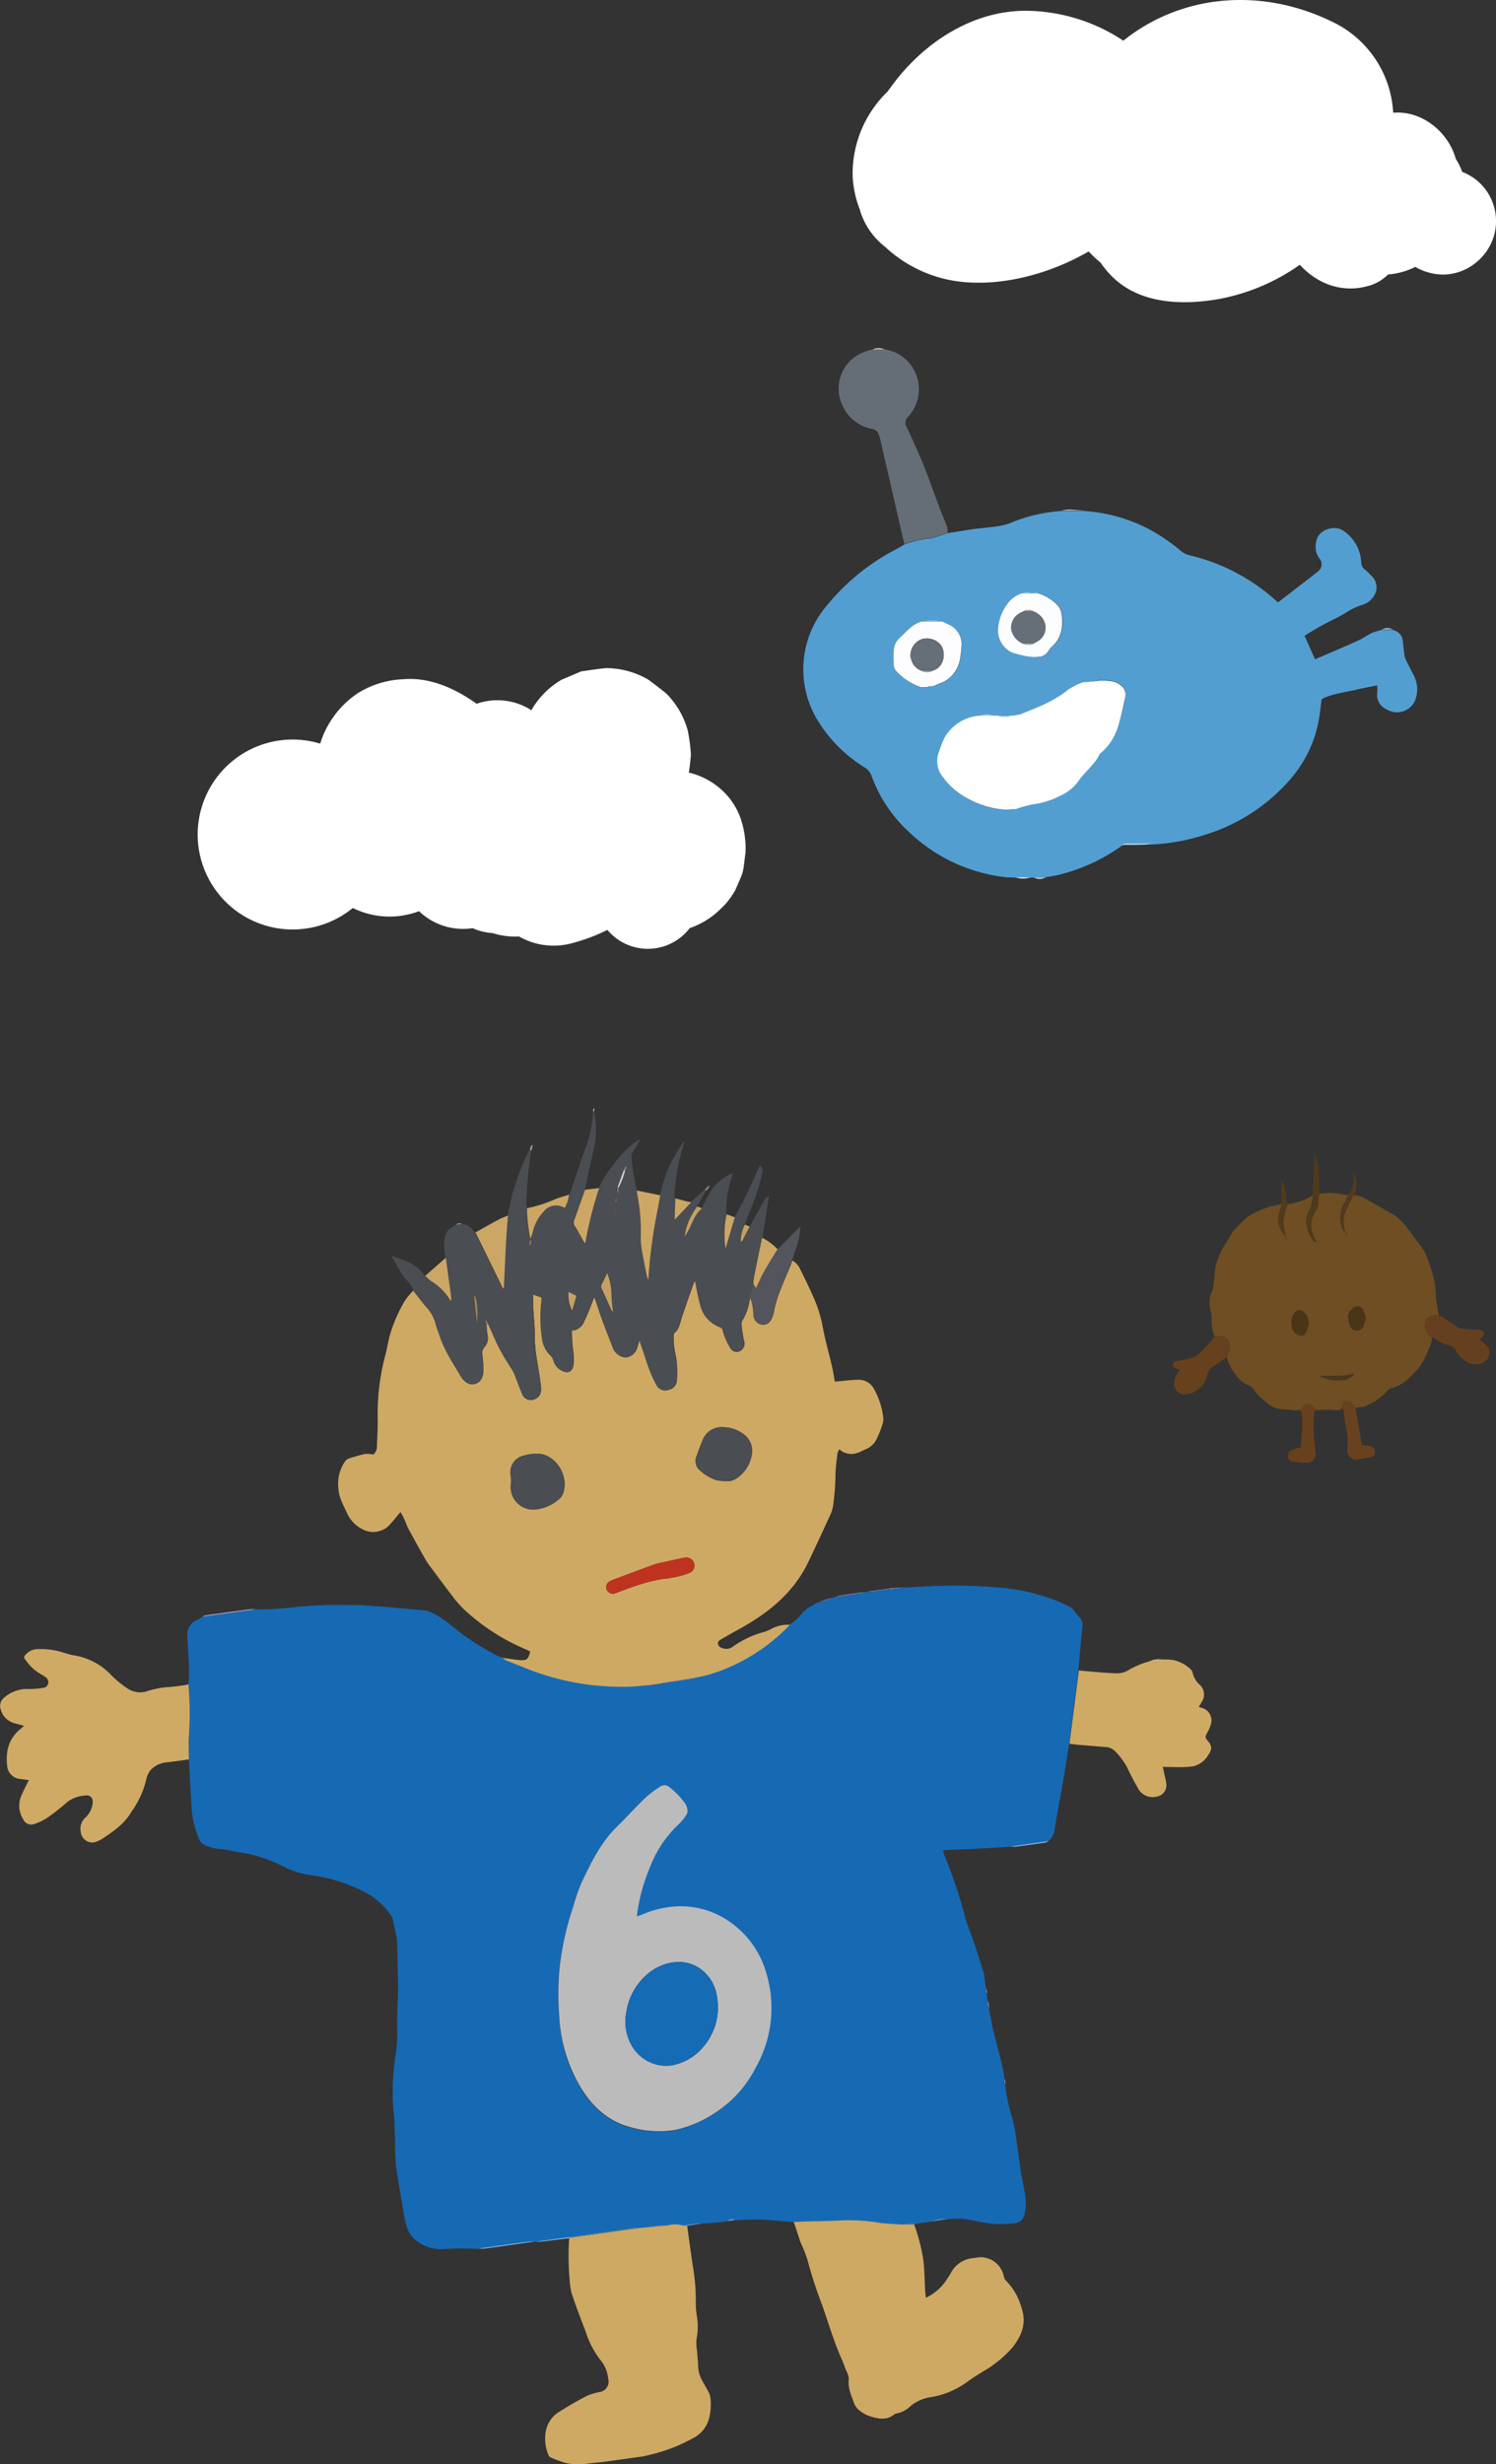 <svg xmlns="http://www.w3.org/2000/svg" viewBox="0 0 305.17 502.6"><rect x="0" y="0" width="305.17" height="502.6" fill="#333333" stroke="none"/><defs><style>.cls-3{fill:#67411e}.cls-4{fill:#68421f}.cls-5{fill:#503a1b}.cls-6{fill:#513b1b}.cls-7{fill:#513b1c}.cls-9{fill:#4c3718}.cls-13{fill:#c0cce5}.cls-14{fill:#d1e9f8}.cls-18{fill:#fff}.cls-22{fill:#acd5ef}.cls-25{fill:#88c0e5}.cls-26{fill:#d2d9ea}.cls-27{fill:#d6ddec}.cls-29{fill:#666e77}.cls-35{fill:#cea964}.cls-36{fill:#4a4d51}.cls-39{fill:#cba665}.cls-40{fill:#c4a163}.cls-41{fill:#80b1df}.cls-43{fill:#6d7ab9}.cls-44{fill:#5192ce}.cls-45{fill:#e1cba1}.cls-46{fill:#bcb1d6}.cls-47{fill:#8ba1d2}.cls-48{fill:#5182a5}.cls-49{fill:#918d8d}.cls-50{fill:#aba5a5}.cls-51{fill:#f2debf}.cls-52{fill:#d0cece}.cls-55{fill:#9291af}.cls-57{fill:#9a825d}.cls-58{fill:#7d7161}</style></defs><g id="レイヤー_2" data-name="レイヤー 2"><g id="文字"><path d="M292.13 272.84c-.11 1.55-1 2.83-1.51 4.24a10.63 10.63 0 01-2.46 3.24 9.07 9.07 0 01-4.46 2.88 1.44 1.44 0 00-.74.52 10.56 10.56 0 01-4 2.83 2.59 2.59 0 01-1.58.43l-.32.1-.59.07c-.13-.24-.23-.5-.38-.73a1.65 1.65 0 00-1.73-.55c-.57.11-.45.56-.52.93a3.12 3.12 0 01-.15.43c-.29.45-.75.36-1.17.38a7 7 0 01-.91-.08h-3.31c-.08-.13-.12-.18-.15-.24a1.26 1.26 0 00-1.25-.88 1.08 1.08 0 00-1.2.75c-.08.2-.34.32-.52.48h-1.35l-1.06-.12c-.68-.06-1.36-.08-2-.18a5.4 5.4 0 01-2.56-1.41c-.47-.4-.95-.8-1.39-1.23a6.36 6.36 0 01-1-1.18 2.15 2.15 0 00-1.08-.94 6.42 6.42 0 01-2.69-2.2 9.77 9.77 0 01-1.76-3.42c0-.25 0-.62.11-.74a1.69 1.69 0 00.46-1.61 2 2 0 00-2.1-2h-1a9.1 9.1 0 01-.6-3.9 5 5 0 00-.2-1.44 5.66 5.66 0 01.26-3.89 5.49 5.49 0 00.32-1.33c.16-1.23.22-2.47.43-3.68a14.48 14.48 0 012-4.65c.39-.66.8-1.32 1.2-2a3.5 3.5 0 01.51-.78c1.2-1.14 2.23-2.54 3.73-3.29a17 17 0 015.79-2c.28.07.2.23.15.42a13.82 13.82 0 00-.61 2.31c-.15 1.58.72 2.8 1.65 4v.41h.13l-.16-.37c-.13-.63-.29-1.25-.39-1.88a6.06 6.06 0 01-.18-1.78c.14-.93.47-1.83.7-2.75.1-.42.31-.57.72-.47.8-.21 1.61-.35 2.38-.63a20.67 20.67 0 002.05-1s.09.11.09.16a7.14 7.14 0 01-.68 2.93 3.94 3.94 0 00-.58 2.66 8.1 8.1 0 001.19 3.1.91.91 0 00.88.54c-.2-.42-.39-.74-.52-1.08a5.4 5.4 0 01-.42-3.58 7.3 7.3 0 01.72-1.49 3.72 3.72 0 00.57-1.83c0-.58.12-1.15.19-1.7l.68-.22a12.31 12.31 0 014.36.27 4.49 4.49 0 00.9 0 15.12 15.12 0 01-.65 1.42 5.86 5.86 0 00-.81 4.69c.17.56.21 1.24.89 1.51.05.17.1.33.14.5l.2-.11-.33-.39a6.06 6.06 0 01.19-4.67c.34-.65.67-1.32 1-2s.29-.93 1.32-.79a7 7 0 011.11.4c1.4.78 2.78 1.59 4.18 2.38.64.37 1.29.71 1.92 1.08 2.34 1.4 3.53 3.83 5.2 5.84.25.31.48.64.7 1a7.19 7.19 0 01.82 1.34c1 2.78 2.07 5.56 2 8.61a9.44 9.44 0 00.25 1.64c.12.7.23 1.4.34 2.1h-.65a2.09 2.09 0 00-2 1.29 2.53 2.53 0 00.49 2.57c.2.24.51.49.8.76zm-23.07-19h.08-.08l-.08-.05zm7.26 26.42a2.46 2.46 0 00-.55 0 11.82 11.82 0 01-3.19.34h-3.34a7.62 7.62 0 004.3.86 3.89 3.89 0 002.78-1.27v-.08zm-12.84-10.56c0 1.14.19 2.09 1.41 2.54.81.3 1.18.23 1.54-.58a8.94 8.94 0 00.49-1.46 3 3 0 00-1.14-2.74 1.17 1.17 0 00-1.67.31 2.56 2.56 0 00-.63 1.95zm15.18-.87c-.2-.57-.34-1.07-.56-1.54a1.19 1.19 0 00-1.66-.74c-.64.19-1.51 1.27-1.39 1.91a5.8 5.8 0 00.51 2.22 1.5 1.5 0 002.39.12 13.6 13.6 0 00.71-1.95z" fill="#6e4e22"/><path d="M292.13 272.84c-.29-.27-.6-.52-.88-.79a2.53 2.53 0 01-.49-2.57 2.09 2.09 0 012-1.29h.65c.4.22.82.42 1.2.67.93.61 1.84 1.25 2.76 1.87a1.26 1.26 0 00.59.24c1.17.1 2.34.2 3.51.24.62 0 1 .13 1.17.54s0 .72-.5 1.16l-.3.26c.41.38.79.78 1.21 1.1a2.08 2.08 0 01-.08 3.35 3.3 3.3 0 01-3.89.05 5.14 5.14 0 01-1.94-2 2.29 2.29 0 00-1.65-1.31 7.35 7.35 0 01-3-1.51c-.09-.02-.24 0-.36-.01z" fill="#66401e"/><path class="cls-3" d="M247.71 272.66h1a2 2 0 012.1 2 1.69 1.69 0 01-.46 1.61c-.14.12-.08.49-.11.74-.11 0-.26-.08-.33 0l-2.57 1.81a2.42 2.42 0 00-1.06 1.63 4.94 4.94 0 01-4.93 3.94 2.23 2.23 0 01-1.86-2.11 4.06 4.06 0 01.86-2.4c.1-.15.23-.28.38-.46-.37-.14-.71-.24-1-.39a.66.66 0 01-.44-.73.69.69 0 01.6-.62c1.19-.27 2.41-.47 3.57-.85a4.87 4.87 0 001.54-1.13c.68-.62 1.31-1.31 1.93-2a9.56 9.56 0 00.78-1.04zm17.47 14.98c.18-.16.44-.28.52-.48a1.08 1.08 0 011.2-.75 1.26 1.26 0 011.25.88c0 .06.07.11.15.24h3.34l-3.54.18c0 .42-.1.87-.1 1.32 0 1.14-.05 2.28 0 3.42s.17 2 .26 2.95c0 .34.08.68.1 1a1.65 1.65 0 01-1.49 1.89 4.82 4.82 0 01-1.2 0c-.58 0-1.16-.1-1.75-.16a1.19 1.19 0 01-1.18-1 1.21 1.21 0 01.81-1.4c.6-.22 1.22-.38 1.76-.54.13-1.59.29-3.06.34-4.54a21.47 21.47 0 00-.18-2.77c-.01-.06-.19-.14-.29-.24z"/><path class="cls-4" d="M273.72 287.23a3.12 3.12 0 00.15-.43c.07-.37-.05-.82.52-.93a1.65 1.65 0 011.73.55c.15.23.25.49.38.73.21 1.22.43 2.44.64 3.65s.44 2.61.65 3.9c.6.09 1.21.14 1.8.28a1.08 1.08 0 01.89 1.14 1.12 1.12 0 01-1 1.14c-.85.15-1.71.3-2.56.4a1.81 1.81 0 01-2.07-2c0-1 .05-1.92 0-2.87a16.4 16.4 0 00-.33-1.81c-.09-.54-.17-1.09-.24-1.64s-.09-1.11-.18-1.65c-.04-.17-.25-.3-.38-.46z"/><path class="cls-5" d="M269.76 243.33l-.68.22c-.07.55-.17 1.12-.19 1.7a3.72 3.72 0 01-.57 1.83 7.3 7.3 0 00-.72 1.49 5.4 5.4 0 00.42 3.58c.13.34.32.66.52 1.08a.91.91 0 01-.88-.54 8.1 8.1 0 01-1.19-3.1 3.94 3.94 0 01.58-2.66 7.14 7.14 0 00.68-2.93c0-.05-.06-.11-.09-.16.12-1.29.26-2.59.34-3.88s.12-2.53.15-3.8a8.11 8.11 0 00-.12-1.07c1.46 2.65.92 5.46 1.1 8.2z"/><path class="cls-6" d="M262.36 252.38c-.93-1.16-1.8-2.38-1.65-4a13.82 13.82 0 01.61-2.31c.05-.19.13-.35-.15-.42a3.35 3.35 0 00.24-.86v-4.1c.6.93.89 2.12 1.1 4.55l.65.22c-.41-.1-.62.05-.72.47-.23.92-.56 1.82-.7 2.75a6.06 6.06 0 00.18 1.78c.1.63.26 1.25.39 1.88z"/><path class="cls-7" d="M277 243.83c-1-.14-1 .11-1.32.79s-.66 1.32-1 2a6.06 6.06 0 00-.19 4.67c-.68-.27-.72-.95-.89-1.51a5.86 5.86 0 01.81-4.69 15.12 15.12 0 00.65-1.42 5.12 5.12 0 00.77-4.85 4.82 4.82 0 01.44 4.81z"/><path class="cls-3" d="M262.77 287.53l1.06.12zm1.47.12z"/><path class="cls-4" d="M277.09 287.08l.32-.1z"/><path d="M263.48 269.72a2.56 2.56 0 01.63-1.93 1.17 1.17 0 011.67-.31 3 3 0 011.14 2.74 8.94 8.94 0 01-.49 1.46c-.36.81-.73.88-1.54.58-1.22-.45-1.44-1.4-1.41-2.54zm15.18-.87a13.6 13.6 0 01-.71 2 1.5 1.5 0 01-2.39-.12 5.8 5.8 0 01-.51-2.22c-.12-.64.75-1.72 1.39-1.91a1.19 1.19 0 011.66.74c.22.44.36.94.56 1.51z" fill="#4a3517"/><path class="cls-9" d="M276.32 280.28a3.89 3.89 0 01-2.78 1.27 7.62 7.62 0 01-4.3-.86h3.34a11.82 11.82 0 003.19-.34 2.46 2.46 0 01.55 0z"/><path class="cls-7" d="M274.46 251.26l.33.39-.2.11c0-.17-.09-.33-.14-.5z"/><path class="cls-6" d="M262.36 252.38l.16.37h-.13v-.41z"/><path class="cls-5" d="M269.06 253.86h-.08l.08.05zm0 .01h.08-.08z"/><path class="cls-9" d="M276.32 280.28v-.08.08z"/><path d="M210.91 179h-3.68l-1.56-.06h-.27a34.08 34.08 0 01-20.06-9.33 29.09 29.09 0 01-7.61-11.51 3.15 3.15 0 00-1.43-1.62 29 29 0 01-9.26-9.16 20 20 0 011.5-23.66 45.24 45.24 0 0114.6-11.82c.46-.23.9-.52 1.35-.79a20.6 20.6 0 015.36-1.25h.29l3.18-1.07c1.89-.29 3.78-.6 5.67-.87 1.33-.18 2.68-.25 4-.45a13.81 13.81 0 003-.69 32.27 32.27 0 0110.41-2.48h5a33.33 33.33 0 0112.76 3.57 38.61 38.61 0 016.73 4.55 4.46 4.46 0 001.7.88 39.89 39.89 0 0117.83 9.39 2.53 2.53 0 00.32.21c2.71-2.1 5.42-4.17 8.1-6.27a1.82 1.82 0 00.28-2.7 4.14 4.14 0 01-.56-3.63c.39-2.12 3.48-3.22 5.31-2.09a8.16 8.16 0 013.8 6.56 1.77 1.77 0 00.63 1.35 15.84 15.84 0 011.33 1.26 3.19 3.19 0 01.92 3.7 4.21 4.21 0 01-2.81 2.4 13.32 13.32 0 00-3.38 1.67c-.76.42-1.52.86-2.3 1.24a56.08 56.08 0 00-5.94 3.35c.73 1.63 1.42 3.18 2.13 4.79l5-2.14c1.41-.62 2.82-1.22 4.2-1.88.85-.42 1.63-1 2.49-1.4a14 14 0 012-.58h2.13a.62.62 0 01.23.07l.54.21a2.35 2.35 0 011.31 2c.11.87.2 1.74.31 2.6a3.27 3.27 0 00.18.89c.57 1.18 1.13 2.36 1.76 3.51a6.22 6.22 0 01.31 5 4 4 0 01-5.13 2.27 6.36 6.36 0 01-.95-.45 3.19 3.19 0 01-1.69-3.29 8.51 8.51 0 000-1.5c-1.59.33-3 .58-4.38.91-2.25.53-4.58.77-6.71 1.77l-.27.25c-.16 1.21-.29 2.42-.47 3.62a25.27 25.27 0 01-5.93 12.65 37.56 37.56 0 01-17.62 11.35 40.69 40.69 0 01-10.66 1.91h-5.37a2.13 2.13 0 00-.7.26 37 37 0 01-12.83 5.92c-.88.24-1.8.34-2.7.51zm-.51-58a1.66 1.66 0 00-1.85 0 5.78 5.78 0 00-2.88 2 9.7 9.7 0 00-2 4.91 5 5 0 002.81 5.18 24.26 24.26 0 003.41.84h.31l.44.07h.9l.43-.07h.31a2.54 2.54 0 001.68-1.15 5 5 0 01.73-.92c1.89-1.68 2.24-3.87 2-6.22a3.42 3.42 0 00-1.13-2.44 8.85 8.85 0 00-3.81-2.2.49.49 0 00-.8 0zm-18.16 5.82a8.38 8.38 0 00-4.22 0c-1.88.51-3 2-4.38 3.24a3.78 3.78 0 00-1.29 2.51 23.5 23.5 0 000 3.14 2 2 0 00.48 1.19 12.11 12.11 0 004.62 3.14l.35.15h1.29l.37-.12.4-.06h.53c.56-.24 1.12-.51 1.69-.71a5.79 5.79 0 002.57-2c1.23-1.57 1.37-3.44 1.51-5.3a4.36 4.36 0 00-2.24-4.4 18 18 0 00-1.68-.8zm15 38.15a23 23 0 013.66-1 16.45 16.45 0 005.32-1.68 9.24 9.24 0 003.93-3.17c1.28-1.87 3.2-3.24 4.21-5.33.09-.19.3-.31.47-.46a11.52 11.52 0 003.39-5.5c.55-1.84.9-3.74 1.34-5.61a2.34 2.34 0 00-.73-2.37 4.15 4.15 0 00-2.38-1 3.79 3.79 0 00-2.9 0l-.55.15-2.1.23a13.45 13.45 0 00-2.92 1.44c-3 2.46-6.48 3.76-10 5.13l-1.34.23h-3.84a3.93 3.93 0 00-2.94 0 9 9 0 00-7.14 4.51 21.63 21.63 0 00-1.08 2.78 5.12 5.12 0 00.81 5.29 14.07 14.07 0 004 3.72 19 19 0 006.9 2.68l1.58.21h.78l.61-.12.41-.06z" fill="#539ed1"/><path d="M193.32 108.65l-3.18 1.07h-.29a20.6 20.6 0 00-5.36 1.25c-.48-2.07-1-4.14-1.45-6.22l-3.48-15.14a5.36 5.36 0 00-.37-1.11 1.52 1.52 0 00-1.24-1A8.29 8.29 0 01172 83a8 8 0 013.74-11 15.08 15.08 0 012.33-.75h2.4a16.23 16.23 0 012 .56 8.27 8.27 0 012.74 13.23 1.6 1.6 0 00-.28 2c1.23 2.67 2.47 5.35 3.57 8.08 1.19 2.94 2.21 6 3.33 8.92.42 1.11.92 2.2 1.34 3.32a7.32 7.32 0 01.15 1.29z" fill="#656e77"/><path d="M228.8 172.31a2.13 2.13 0 01.7-.26h5.37a6.8 6.8 0 01-1.25.21c-1.62.07-3.21.05-4.82.05z" fill="#bfdff4"/><path class="cls-13" d="M221.46 104.15h-5a9.74 9.74 0 011.61-.22c1.11.07 2.25.14 3.39.22z"/><path class="cls-14" d="M207.23 178.94h2.9a4.19 4.19 0 01-2.9 0z"/><path d="M180.42 71.27h-2.4a2.73 2.73 0 012.4 0z" fill="#d5bdb7"/><path class="cls-14" d="M210.91 179h2.38a2.83 2.83 0 01-2.38 0z"/><path d="M284.06 128.38h-2.13a2.09 2.09 0 012.13 0zm.77.28l-.54-.21z" fill="#a7bddc"/><path d="M269.55 142.56l.27-.25z" fill="#bcd5ec"/><path class="cls-18" d="M205.65 165.16h-.78l-1.58-.21a19 19 0 01-6.9-2.68 14.07 14.07 0 01-4-3.72 5.12 5.12 0 01-.81-5.29 21.63 21.63 0 011.08-2.78 9 9 0 017.14-4.51h3.94a2.93 2.93 0 002.39 0h.5l1.34-.23c3.5-1.37 7-2.67 10-5.13a13.45 13.45 0 012.92-1.44L223 139l.51-.09h2.9a4.15 4.15 0 012.38 1 2.34 2.34 0 01.73 2.37c-.44 1.87-.79 3.77-1.34 5.61a11.52 11.52 0 01-3.39 5.5c-.17.15-.38.27-.47.46-1 2.09-2.93 3.46-4.21 5.33a9.24 9.24 0 01-3.93 3.17 16.45 16.45 0 01-5.32 1.68 23 23 0 00-3.66 1h-.56l-.41.06z"/><path d="M187.43 140a12.11 12.11 0 01-4.62-3.14 2 2 0 01-.48-1.19 23.5 23.5 0 010-3.14 3.78 3.78 0 011.29-2.51c1.35-1.24 2.5-2.73 4.38-3.24h4.22a18 18 0 011.66.78 4.36 4.36 0 012.24 4.4c-.14 1.86-.28 3.73-1.51 5.3a5.79 5.79 0 01-2.57 2c-.57.2-1.13.47-1.69.71h-.53l-.4.06-.37.12h-1.29zm2.74-3.19c2.61-.72 2.84-3.91 1.69-5.33a3.69 3.69 0 00-3.88-1.11 3.51 3.51 0 00-2.22 3.76l.12.34a3.2 3.2 0 002.14 2.32 2.12 2.12 0 002.15.04z" fill="#fdfdff"/><path d="M209.85 133.93a24.26 24.26 0 01-3.41-.84 5 5 0 01-2.81-5.18 9.7 9.7 0 012-4.91 5.78 5.78 0 012.88-2h3.16a8.85 8.85 0 013.81 2.2 3.42 3.42 0 011.13 2.44c.24 2.35-.11 4.54-2 6.22a5 5 0 00-.73.92 2.54 2.54 0 01-1.68 1.15h-.31l-.44.07h-.89l-.44-.07zm-1.06-9.24a5 5 0 00-1 .52 3.33 3.33 0 00-1.5 3.1 3.92 3.92 0 002.55 3 1.68 1.68 0 001.85 0 7.38 7.38 0 001.45-.83c2-1.78 1.26-4.83-1.41-5.81a1.76 1.76 0 00-1.94.02z" fill="#fcfdff"/><path d="M192.24 126.8H188a8.38 8.38 0 014.24 0z" fill="#a1cdec"/><path class="cls-22" d="M202.78 146h-2.94a3.93 3.93 0 012.94 0z"/><path d="M226.44 138.9h-2.9a3.79 3.79 0 012.9 0z" fill="#80bae2"/><path class="cls-22" d="M206.19 146a2.93 2.93 0 01-2.39 0z"/><path d="M223 139l-2.1.23z" fill="#c4e3f6"/><path class="cls-25" d="M210.4 121h-1.85a1.66 1.66 0 011.85 0z"/><path class="cls-26" d="M203.29 165l1.58.21z"/><path class="cls-22" d="M208 145.76l-1.34.23z"/><path class="cls-25" d="M211.71 121h-.8a.49.49 0 01.8 0z"/><path class="cls-27" d="M189.84 140h.53z"/><path class="cls-26" d="M205.65 165.16l.61-.12zm1.02-.16h.56z"/><path class="cls-13" d="M211.93 134h.31zm-2.08-.07h.31z"/><path class="cls-27" d="M187.43 140l.35.15zm1.64.17l.37-.12z"/><path d="M189.85 109.75h.29z" fill="#6488a2"/><path class="cls-29" d="M185.76 134.15a3.51 3.51 0 012.22-3.76 3.69 3.69 0 013.88 1.11c1.15 1.42.92 4.61-1.69 5.33h-2.15a3.2 3.2 0 01-2.14-2.32z"/><path d="M188 136.81h2.15a2.12 2.12 0 01-2.15 0z" fill="#88a1ae"/><path d="M185.76 134.15l.12.34z" fill="#9d9da1"/><path class="cls-29" d="M208.81 131.31a3.92 3.92 0 01-2.55-3 3.33 3.33 0 011.5-3.1 5 5 0 011-.52h1.91c2.67 1 3.43 4 1.41 5.81a7.38 7.38 0 01-1.45.83z"/><path d="M208.81 131.31h1.85a1.68 1.68 0 01-1.85 0z" fill="#c3dbe8"/><path d="M210.7 124.67h-1.91a1.76 1.76 0 011.91 0z" fill="#bca29d"/><path class="cls-18" d="M151.36 167.84a14.06 14.06 0 00-3.66-6.27 15.11 15.11 0 00-7.19-4c.2-1.2.32-2.4.42-3.5v-.39a38.53 38.53 0 00-.63-4.67 17.09 17.09 0 00-4.41-7.59q-1.8-1.44-3.64-2.8a17.19 17.19 0 00-8.68-2.35c-1.68.17-3.34.43-5 .66l-4 1.7a17 17 0 00-6.05 6 2.53 2.53 0 00-.12.23 12.79 12.79 0 00-11.17-1.32c-4.41-3.14-9.54-5.47-15-5a18.82 18.82 0 00-9.33 2.9 19.19 19.19 0 00-7.2 9.11c-.15.37-.26.75-.38 1.12a19.37 19.37 0 106.65 33.52 16.91 16.91 0 0013.51.65 12.94 12.94 0 0010.92 3.47 12 12 0 004.08 1 15.06 15.06 0 005.4.69 14.19 14.19 0 0010.31 1.5 37.11 37.11 0 007.71-2.84 10.76 10.76 0 0016.81-.37 16.57 16.57 0 007-4.65l-.27.35a17.09 17.09 0 002.54-3.41c1.82-4.17 1.53-3.19 2.1-7.76a18.9 18.9 0 00-.72-5.98zM303.7 39.64a10.81 10.81 0 00-5.44-4.59 11.32 11.32 0 00-1.3-2.66c-1.46-5.33-6.65-9.67-12.29-9.42h-.48a21.79 21.79 0 00-12.42-18.53C257.32-2.62 241-1.21 229.15 8.3a36.47 36.47 0 00-18.82-6.08c-11-.45-21 5.79-27.59 14.19-.56.72-1.12 1.48-1.66 2.25a23.26 23.26 0 00-7.15 17.14 21.21 21.21 0 001.55 7.14.65.65 0 010 .13 14.78 14.78 0 005 7.21 27.12 27.12 0 0010.09 6c9.17 3.1 21.55.79 31.51-5a21.26 21.26 0 002.39 2.25 21.9 21.9 0 001.71 2.16c5.51 6.16 14.18 6.6 21.71 5.43A41.66 41.66 0 00265.15 54c3.43 3.79 8.54 5.88 14 4.31a8.89 8.89 0 004-2.33 15 15 0 005.56-1.54 11.59 11.59 0 005.56 1.56 10.67 10.67 0 005.44-1.48 11.3 11.3 0 004-4 10.75 10.75 0 000-10.85z"/><path d="M82.4 451.6c-.52-3.07-1.07-6.13-1.54-9.21-.17-1.11-.17-2.24-.25-3.36v-.46c0-1.9-.1-3.8-.14-5.7v-.46a46.6 46.6 0 01.21-13.08 30.63 30.63 0 00.31-6.2c0-2.64.18-5.28.24-7.92 0-1.13-.08-2.26-.1-3.39 0-1.84-.07-3.69-.12-5.54a6.86 6.86 0 00-.11-1.12c-.24-1.22-.49-2.44-.76-3.66a2.24 2.24 0 00-.3-.71A14.45 14.45 0 0074 385.7a32.49 32.49 0 00-10.1-3.17 18.26 18.26 0 01-6.15-1.86 28.09 28.09 0 00-8.56-2.83c-1.53-.21-3-.67-4.56-.74a10.08 10.08 0 01-2.62-.66 2.52 2.52 0 01-1.5-1.62 19.23 19.23 0 01-1.41-5.69l-.56-10.28c0-1.58-.05-3.17 0-4.75a64.36 64.36 0 00-.08-10.39v-.24a45.54 45.54 0 00-.12-7.2c0-.91-.13-1.8-.14-2.71a3.25 3.25 0 012.08-3.19c.37-.17.7-.41 1.06-.62l10.83-1.5a65.38 65.38 0 008.84-.56l3-.21a.75.75 0 00.21 0l2.52-.14c2.64 0 5.29-.05 7.92.12 4 .24 8 .65 12 1a4 4 0 011.38.44 18.83 18.83 0 013.71 2.37 49.37 49.37 0 0010.22 6.67.22.22 0 00.11 0l.59.17a3.38 3.38 0 00.7.51c1.25.52 2.51 1 3.77 1.51A52.37 52.37 0 00129 344l3.43-.24 2.45-.36c1.89-.28 3.79-.55 5.68-.85a2.43 2.43 0 00.6-.26c1.17-.26 2.35-.46 3.5-.79a37.8 37.8 0 0016.44-10.16 11.35 11.35 0 002.71-2.51 11.84 11.84 0 011-.87l.42-.24.21-.09.21-.14.26-.13.38-.26.82-.35a4.46 4.46 0 002.39-.79l.23-.05c1.92-.28 3.85-.55 5.77-.85a2.66 2.66 0 00.7-.29l.66-.09a2.5 2.5 0 00.65.1c1.31-.18 2.61-.38 3.92-.58l3.11-.4 2.51-.14h.21l2.52-.14a105.52 105.52 0 0115.19.38 41.24 41.24 0 0110.2 2.44c1.08.42 2.13.92 3.17 1.43a2.61 2.61 0 01.74.67 19.13 19.13 0 001.18 1.51 2 2 0 01.55 1.75c-.29 2.92-.55 5.85-.82 8.77v.34c-.37 2.9-.75 5.8-1.12 8.7q-.41 3.12-.8 6.23c-.36 2.28-.69 4.56-1.08 6.82-.59 3.43-1.25 6.84-1.82 10.26a4 4 0 01-1.35 2.75l-7.62 1.11h-.42l-2.52.15h-.21l-2.75.18h-.21l-2.51.15h-.21l-1.86.07-3.12.12a7.79 7.79 0 00.16.78 104.83 104.83 0 014.23 12.49c.52 2.07 1.39 4.05 2.07 6.08s1.22 3.79 1.82 5.69l.09.44c.13 1 .27 2 .41 2.92a.66.66 0 00.1.91c.08.52.15 1.05.23 1.57a1.22 1.22 0 00.21 1.34c.26 1.34.51 2.68.77 4 0 .15.06.3.1.44q.72 2.77 1.43 5.53l.1.44c.17.74.34 1.48.52 2.22l.08.45c.06.45.12.9.19 1.35a.92.92 0 00.13 1.12 40.34 40.34 0 001.59 7.37c.18.72.3 1.46.45 2.2 0 .22.07.45.1.67l1.05 7.42.11.67c.27 1.44.55 2.88.8 4.33a9 9 0 01-.14 3.8 2.23 2.23 0 01-2 1.87 21.9 21.9 0 01-3.13.17c-2.57 0-5-.77-7.58-1.08a19.49 19.49 0 00-3.14.12 6.26 6.26 0 00-3.39.48l-3.13.47a5.6 5.6 0 00-2.51.14c-1.61-.12-3.24-.15-4.83-.37a38.19 38.19 0 00-7.32-.5c-2.66.15-5.33.17-8 .25l-2.14.08-6.24-.51h-3l-2.51.13h-.22a1.54 1.54 0 00-1.61.21l-.2.05-1.34.19-3.4.25a.89.89 0 01-.23 0 5.36 5.36 0 00-1 0c-1 .11-2 .27-3 .4a5.32 5.32 0 00-2.63-.07c-.36.07-.74.09-1.1.13a3 3 0 00-.65-.1l-4.11.56-.44.05a2.14 2.14 0 00-.65-.1l-13.37 1.89-6.92.95h-.21a8.19 8.19 0 00-1.21 0c-3.43.46-6.86.95-10.29 1.42-1.24 0-2.48-.07-3.72-.07-1 0-2 .07-3 .1A8.18 8.18 0 0184.9 457a5.78 5.78 0 01-2-3.1c-.15-.62-.31-1.24-.46-1.86zm47.52-60.76c.05-.47.08-.79.12-1.11a36 36 0 012.46-8.7 23.24 23.24 0 015.89-8.9 10.7 10.7 0 001.62-2 1.51 1.51 0 00.2-.85 3 3 0 00-.79-1.84 15 15 0 00-2.77-2.81 1.57 1.57 0 00-2-.23 23.63 23.63 0 00-3.14 2.39c-1.9 1.83-3.66 3.8-5.55 5.65-3.41 3.31-5.46 7.48-7.43 11.69a43.41 43.41 0 00-1.65 4.82 58.87 58.87 0 00-2.76 12.47 56 56 0 00-.09 9.6 31.76 31.76 0 004.43 14.94c2.42 3.87 5.6 6.8 10.18 8a20.55 20.55 0 009.16.51 24.17 24.17 0 008.78-4 23.44 23.44 0 007.39-8.46 24.69 24.69 0 002.25-19.6 18.94 18.94 0 00-8.31-10.94 17.3 17.3 0 00-10.62-2.52 20 20 0 00-6.44 1.66c-.23.03-.51.09-.93.23z" fill="#166ab4"/><path class="cls-35" d="M134.92 343.36l-2.45.36-3.47.28a52.37 52.37 0 01-22-3.85c-1.26-.51-2.52-1-3.77-1.51a3.38 3.38 0 01-.7-.51l1.77.25c.56.07 1.12.17 1.68.21 1.46.1 1.76-.13 2.19-1.74-.34-.17-.7-.35-1.07-.51a43.08 43.08 0 01-12.47-8.11 22 22 0 01-2.37-2.73c-1.55-2-3-4-4.56-6.07a12.7 12.7 0 01-1-1.52c-1.13-2-2.25-4-3.34-6-.35-.66-.57-1.39-.89-2.07-.22-.5-.51-1-.77-1.45-.8.95-1.47 1.8-2.2 2.59a4.57 4.57 0 01-5.76.81 6.64 6.64 0 01-2.93-3.15c-.76-1.64-1.69-3.2-1.78-5.08a7.92 7.92 0 011.28-5.38 1.72 1.72 0 01.64-.62 31.51 31.51 0 013.43-1 6.51 6.51 0 011.81.11 2.36 2.36 0 00.7-1.92c.09-1.72.18-3.46.16-5.18a46.61 46.61 0 011.56-13.2c.36-1.31.55-2.66.9-4a31.67 31.67 0 012.94-6.85 14.7 14.7 0 011.84-2.28c.84 1.06 1.65 2.14 2.52 3.18a8.28 8.28 0 012 3.37c.24 1 .65 2 1 3 1 2.92 2.74 5.45 4.27 8.08a4.07 4.07 0 00.83.93 2.15 2.15 0 003.45-.86 4 4 0 00.27-1.44c0-1.05-.1-2.1-.21-3.15a1.69 1.69 0 01.38-1.54 2.73 2.73 0 00.68-2.42c-.14-.74-.17-1.5-.25-2.25l.36-.08c.78 1.71 1.48 3.46 2.36 5.13s1.78 3 2.67 4.45a5.07 5.07 0 01.38.82c.51 1.29 1 2.62 1.53 3.89a1.84 1.84 0 002.22 1.15 2.1 2.1 0 001.65-2 12.08 12.08 0 00-.16-1.69c-.38-3.07-1.17-6.07-1.13-9.2 0-2-.22-3.92-.33-5.88 0-.88 0-1.77-.06-2.68l1.79.57v.65a28.07 28.07 0 00.1 7.55 5.76 5.76 0 001.56 3.45 2.3 2.3 0 01.77 1.18 3.24 3.24 0 001.75 2.1c1.25.64 2.1.22 2.32-1.16a13.14 13.14 0 00-.16-3.49c-.11-1.15-.15-2.31-.22-3.51a2.86 2.86 0 002.57-1.91c.33-.68.63-1.37.92-2.07.37-.9.71-1.81 1.14-2.92.2.52.34.85.45 1.19.34 1 .62 2 1 3 .78 2.12 1.6 4.22 2.42 6.33a3.08 3.08 0 002.53 1.84 2.68 2.68 0 002.35-2c.08-.25.14-.52.22-.77s.17-.42.3-.76c.14.48.23.81.34 1.13.51 1.54 1 3.09 1.56 4.6a25 25 0 001.58 3.49 2 2 0 002.47.9 2 2 0 001.6-1.84 19 19 0 00-.42-6.06 15.28 15.28 0 01-.22-3.26.54.54 0 01.16-.4c1-.84 1.13-2.09 1.51-3.23.78-2.32 1.59-4.64 2.41-6.95a2.36 2.36 0 01.33-.47c.34 1.62.6 3.19 1 4.71a6.45 6.45 0 004 4.71 1 1 0 01.69.79 5.43 5.43 0 00.35 1.19 14.67 14.67 0 001.16 2.31 1.43 1.43 0 002 .57 1.69 1.69 0 00.73-2.05 31.91 31.91 0 01-.51-3.23 1.77 1.77 0 01.28-1.06 11 11 0 001.42-4.38 2.54 2.54 0 01.32.55 11.55 11.55 0 01.44 3 2 2 0 001.58 1.83 1.85 1.85 0 002.08-1.18 5.33 5.33 0 00.48-1.39c.65-3.71 2.51-7 3.76-10.49a3.57 3.57 0 011.63 1.82c1 2 1.93 3.92 2.8 5.92a26.32 26.32 0 011.8 5.94c.47 2.59 1.22 5.12 1.81 7.69.26 1.14.44 2.29.64 3.32 1.65-.14 3.25-.36 4.85-.39a3.5 3.5 0 013.13 1.89 15.53 15.53 0 011.83 5.42 3.21 3.21 0 01-.05 1.57 19.07 19.07 0 01-1.37 3.45 4.27 4.27 0 01-2.18 1.89c-.53.2-1 .51-1.55.67a3.6 3.6 0 01-3.77-.71 4.33 4.33 0 00-.39.95c-.15 1.46-.37 2.89-.38 4.37a55.49 55.49 0 01-.49 6.3 9 9 0 01-.89 2.44q-2 4.43-4.11 8.82c-3 6.36-8.18 10.51-14.17 13.81-1.23.67-2.44 1.36-3.64 2.06-.35.2-.75.43-.67.94s.52.77 1 .91a2.25 2.25 0 002-.31 19.36 19.36 0 016.3-3 7.77 7.77 0 001.76-.75 7.33 7.33 0 013.62-.75 37.8 37.8 0 01-16.44 10.16c-1.15.33-2.33.53-3.5.79l-5.56.83a4 4 0 00-.72.2zm-25.62-46.84h-.51l-1.05.15-.71.21a3.47 3.47 0 00-2.84 4.2 12 12 0 010 1.9 4.57 4.57 0 005 4.9 8.58 8.58 0 004.81-2.07 2.83 2.83 0 00.93-1.37c1.2-3.96-2.11-8.21-5.63-7.92zm39.7 5.56a5.45 5.45 0 001.37-.62 7.31 7.31 0 003-4.95 4.21 4.21 0 00-1.41-3.77 7.08 7.08 0 00-4.34-1.65 4.16 4.16 0 00-4.26 2.53 41.4 41.4 0 00-1.23 3.27 2.52 2.52 0 00.37 2.76 9.34 9.34 0 003.69 2.26 12.28 12.28 0 002.81.17zm-12.73 19.85c.82-.16 1.64-.28 2.45-.48a13.52 13.52 0 002-.67 1.62 1.62 0 00-.77-3.09 6.08 6.08 0 00-1.12.18l-3.2.7a22.07 22.07 0 00-2.3.57c-2.7 1-5.37 2-8.06 3a5.21 5.21 0 00-1 .46 1.33 1.33 0 00-.49 1.7 1.38 1.38 0 001.52.73 5.51 5.51 0 00.74-.27c3.33-1.22 6.64-2.51 10.21-2.83z"/><path class="cls-36" d="M99.21 270.09c.08.75.11 1.51.25 2.25a2.73 2.73 0 01-.68 2.42 1.69 1.69 0 00-.38 1.54c.11 1.05.19 2.1.21 3.15a4 4 0 01-.27 1.44 2.15 2.15 0 01-3.45.86 4.07 4.07 0 01-.83-.93c-1.53-2.63-3.28-5.16-4.27-8.08-.34-1-.75-2-1-3a8.28 8.28 0 00-2-3.37c-.87-1-1.68-2.12-2.52-3.18a4.14 4.14 0 00-1.27-2.06 3.66 3.66 0 01-.87-1c-.75-1.25-1.46-2.52-2.33-4l.82.28c.88.33 1.77.63 2.63 1A8.05 8.05 0 0186 259.4c.23.26.44.52.65.78a13.91 13.91 0 001.13 1.05 11.52 11.52 0 014 4h.17c0-.5 0-1-.11-1.47-.31-2.42-.64-4.84-1-7.26-.09-.82-.21-1.64-.25-2.45a4.59 4.59 0 01.86-3.18 7.74 7.74 0 011.55-1.09l1.16-.15c1.26 0 2 .9 2.76 1.73l5.67 11.48c.1-.18.16-.24.16-.31.16-3.29.31-6.59.48-9.88.09-1.58.23-3.15.35-4.72a47.31 47.31 0 014.46-13.5l.32.21a90.43 90.43 0 00-1 10.9 5.51 5.51 0 00.1.89 33.75 33.75 0 00.69 6.22 8.91 8.91 0 00.57-1.67 8.76 8.76 0 012.1-3.82 3.18 3.18 0 014-.94 1.43 1.43 0 00.38.07 6.67 6.67 0 00.82-2.64l.2-.23c.36-1 .72-2 1.06-3 .76-2.17 1.42-4.37 2.26-6.5a23 23 0 001.42-7.27.73.73 0 00.19-.07 18 18 0 01-.09 8.15c-.65 2.62-1.17 5.27-1.75 7.91l-2.23 6.27a1.5 1.5 0 00.32 1.37c.55.89 1 1.83 1.55 2.74a5.81 5.81 0 00.4.56 81.68 81.68 0 012.84-11.31c1.51-3.63 6.23-9.16 8.42-9.85l-1.6 2.69-.21.44c.09 1 .15 1.93.3 2.89.22 1.45.5 2.89.76 4.33 0 .34.07.68.13 1a37.88 37.88 0 01.7 7.88 14.77 14.77 0 00.13 2.82c.31 1.93.72 3.86 1.1 5.78a4.24 4.24 0 00.3.77 102.79 102.79 0 011.87-14.15c.21-1 .37-2.08.55-3.12a30 30 0 012-6.12 47.24 47.24 0 013-5.08c-.12.5-.21 1-.36 1.49a40.1 40.1 0 00-1.69 9.78 2.2 2.2 0 00.1.55c0 1.41-.09 2.82-.13 4.36l3.37-3.56 2.46-2.26.36-.32.29.25c-.62 1.07-1.24 2.15-1.87 3.22a14.92 14.92 0 00-1.06 1.69 11.69 11.69 0 00-1.48 4.41v.29-.3a15.21 15.21 0 00.91-1.49c.73-1.52 1.27-3.14 2.65-4.25.49-1 .94-2.05 1.5-3a9.74 9.74 0 014.88-4.17 21.09 21.09 0 00-1.39 8.49 19.79 19.79 0 00-.22 7l1.89-6.41c.88-1.71 1.8-3.4 2.64-5.13s1.65-3.62 2.49-5.48a1.33 1.33 0 01.52 1.55 41.31 41.31 0 01-2.49 7.61c-.42 1-.75 2-1.12 3a8.77 8.77 0 00-.85 3.55c0 .08-.08.16 0 .05v-.06c0-.06.32-.2.4-.34.49-.93 1-1.87 1.44-2.81.95-1.7 1.89-3.42 2.86-5.11a2.75 2.75 0 011.13-1.25c-.46 2.91-.91 5.79-1.36 8.66a4.56 4.56 0 00-.18.52c-.51 2.49-1 5-1.52 7.47a11.52 11.52 0 00-.15 1.44c-.26.94-.51 1.89-.77 2.84a11 11 0 01-1.42 4.38 1.77 1.77 0 00-.28 1.06 31.91 31.91 0 00.51 3.23 1.69 1.69 0 01-.73 2.05 1.43 1.43 0 01-2-.57 14.67 14.67 0 01-1.16-2.31 5.43 5.43 0 01-.35-1.19 1 1 0 00-.69-.79 6.45 6.45 0 01-4-4.71c-.42-1.52-.68-3.09-1-4.71a2.36 2.36 0 00-.33.47c-.82 2.31-1.63 4.63-2.41 6.95-.38 1.14-.47 2.39-1.51 3.23a.54.54 0 00-.16.4 15.28 15.28 0 00.22 3.26 19 19 0 01.42 6.06 2 2 0 01-1.6 1.84 2 2 0 01-2.47-.9 25 25 0 01-1.58-3.49c-.57-1.51-1-3.06-1.56-4.6-.11-.32-.2-.65-.34-1.13-.13.34-.23.55-.3.76s-.14.52-.22.77a2.68 2.68 0 01-2.35 2 3.08 3.08 0 01-2.53-1.84c-.82-2.11-1.64-4.21-2.42-6.33-.37-1-.65-2-1-3-.11-.34-.25-.67-.45-1.19-.43 1.11-.77 2-1.14 2.92-.29.7-.59 1.39-.92 2.07a2.86 2.86 0 01-2.57 1.91c.07 1.2.11 2.36.22 3.51a13.14 13.14 0 01.16 3.49c-.22 1.38-1.07 1.8-2.32 1.16a3.24 3.24 0 01-1.75-2.1 2.3 2.3 0 00-.77-1.18 5.76 5.76 0 01-1.56-3.45 28.07 28.07 0 01-.1-7.55v-.65l-1.73-.66c0 .91 0 1.8.06 2.68.11 2 .35 3.92.33 5.88 0 3.13.75 6.13 1.13 9.2a12.08 12.08 0 01.16 1.69 2.1 2.1 0 01-1.65 2 1.84 1.84 0 01-2.22-1.15c-.57-1.27-1-2.6-1.53-3.89a5.07 5.07 0 00-.38-.82c-.89-1.48-1.87-2.92-2.67-4.45s-1.58-3.42-2.36-5.13l-.36-.72-.16.06c.05.25.1.49.16.74zm28-31.47c-.43 1.17-.85 2.34-1.28 3.52a1 1 0 00.14 1.26c0-.52 0-.83.06-1.14a14.9 14.9 0 001.33-3.47c.1-.28.21-.55.31-.83l-.23-.08zm-3.41 21c-.39.87-.65 1.54-1 2.16a1.15 1.15 0 000 1.16c.66 1.4 1.27 2.82 1.9 4.23a1.86 1.86 0 00.34.38 30.82 30.82 0 01-.32-3.59 11.94 11.94 0 00-.88-4.33zm-6.26 4.68l-1.6-.84a7 7 0 00.73 3.84c.33-1.01.61-1.96.91-2.99zm-21-.27q.32 3 .62 6c.41-3.13.24-4.97-.53-6.03zm11.42-10.11h.2l.09-.93H108c0 .32.05.63.05.94zm17.73-9.38h-.21v.59h.19zm-.32 2.15h.09v-.36h-.09c.06.13.07.25.09.37zm-.1.91h.09v-.34h-.09zm.48-3.72v-.1h-.13a.56.56 0 000 .08s.2.04.22.03z"/><path class="cls-35" d="M161.91 453.18l2.14-.08c2.67-.08 5.34-.1 8-.25a38.19 38.19 0 017.32.5c1.59.22 3.22.25 4.83.37h2.29a39.52 39.52 0 011.87 7.3c.24 2 .24 4.05.36 6.08 0 .48.09.95.15 1.56a10.67 10.67 0 003.94-3.25c.35-.58.77-1.12 1.1-1.71a5.67 5.67 0 014.31-3.11l1.61-.21a4.85 4.85 0 014.93 3.86 1.85 1.85 0 00.52 1 12.32 12.32 0 013.09 5.46c1.12 3.18 0 5.85-2 8.28a24.07 24.07 0 01-6.09 4.85c-1.11.7-2.24 1.41-3.29 2.2a17 17 0 01-7.07 2.88 8.47 8.47 0 00-4.09 1.75 5.68 5.68 0 01-3.06 1.62.94.94 0 00-.4.2c-1.58 1.24-3.28.86-5 .3a6.38 6.38 0 01-1.87-1 3.82 3.82 0 01-1.21-1.45c-.59-1.65-1.38-3.27-1.14-5.14a4 4 0 00-.54-1.68c-.29-.77-.57-1.55-.9-2.3-1.57-3.52-2.65-7.22-3.92-10.85a94.08 94.08 0 01-3.08-9.46 30.93 30.93 0 00-1.46-3.68c-.44-1.4-.88-2.73-1.34-4.04zm-26.46.76c.36 0 .74-.06 1.1-.13a5.32 5.32 0 012.63.07l1 .11c.38 2.74.74 5.47 1.15 8.2a40.52 40.52 0 01.6 7.54 16.79 16.79 0 00.25 2.82 12.79 12.79 0 01-.09 4.49 9 9 0 00.1 2.47c.06.94.16 1.87.21 2.81a6.76 6.76 0 00.74 3.05c.5.88 1 1.76 1.48 2.66a2.68 2.68 0 01.29 1 11.82 11.82 0 01-.28 4.27 6.32 6.32 0 01-3.28 4 34 34 0 01-8.74 3.37l-1.35.32-7.84 1.1-3.4.36a12.11 12.11 0 01-4.61-.1 24.52 24.52 0 01-3.16-1.17 1 1 0 01-.4-.52 8.59 8.59 0 01-.57-4.4 5.94 5.94 0 012.83-4.38c1.84-1.17 3.74-2.25 5.68-3.26a13.43 13.43 0 012.48-.74 2.15 2.15 0 001.79-2.77 6.91 6.91 0 00-1.54-3.72 18.34 18.34 0 01-3.1-6c-1-2.53-1.94-5.07-2.81-7.63a13 13 0 01-.4-2.79 53.24 53.24 0 01-.1-8.47.4.4 0 00.15-.1l14-1.95.44-.05z"/><path d="M38.45 343.71a64.36 64.36 0 01.08 10.39c-.09 1.58 0 3.17 0 4.75-1.58.21-3.14.45-4.72.62a5.08 5.08 0 00-3 1.46 4.34 4.34 0 00-.94 1.88 18.79 18.79 0 01-2.8 6.36 2.33 2.33 0 00-.27.37c-1.42 2.48-3.7 4-6 5.54a5.92 5.92 0 01-.91.45 2.35 2.35 0 01-3.4-1.8 3.1 3.1 0 01.91-3 4.65 4.65 0 001.49-2.84c.16-1.16-.42-1.86-1.59-1.67a6.64 6.64 0 00-3.55 1.3 48.68 48.68 0 01-4 3.16A11.4 11.4 0 017.07 372a1.81 1.81 0 01-2.37-1 5.12 5.12 0 01-.46-4.47c.38-1 .93-2 1.41-3l.22-.47c-.57-.07-1.09-.13-1.6-.21a2.93 2.93 0 01-2.82-2.77c-.32-2.89.33-5.49 2.71-7.42l.74-.66-1.9-.52a3.91 3.91 0 01-2.81-2.7 2.13 2.13 0 01.51-2.39 7.08 7.08 0 015.24-1.9 17.66 17.66 0 002.81-.23 1.13 1.13 0 001.07-.87 1.24 1.24 0 00-.64-1.39 5.82 5.82 0 00-.66-.44 9.14 9.14 0 01-3.25-2.93c-.51-.65-.44-.79.19-1.38a3.33 3.33 0 012.36-.9 15 15 0 015 .67 17.45 17.45 0 002.74.69 13.19 13.19 0 017.18 4 21.59 21.59 0 003.42 2.77 4.66 4.66 0 004.05.39 19.81 19.81 0 013.3-.71l2.06-.17 2.44-.34zm179.71 11.94q.39-3.11.8-6.23c.37-2.9.75-5.8 1.12-8.7 2.58.21 5.16.49 7.74.57a4.64 4.64 0 002.64-.8 15.88 15.88 0 013.93-1.61l2.77-.4a11.72 11.72 0 012.14.09 7.28 7.28 0 013.54 1.86 1.29 1.29 0 01.42.65 4.77 4.77 0 001.61 2.67 2.72 2.72 0 01.27 3.37c-.17.33-.38.64-.59 1a2.87 2.87 0 00.32.15 2.65 2.65 0 012.13 3.43 7.35 7.35 0 01-.71 1.66c-.5.91-.51 1 .14 1.77.86 1 .82 1.69.05 2.82a4.71 4.71 0 01-2.43 2.08l-.46.2-1.1.14-1.37.06-3.93-.05.24 1.05c.16.78.38 1.55.48 2.33a2.33 2.33 0 01-1.91 2.66 3.37 3.37 0 01-3.9-1.76c-.76-1.34-1.5-2.71-2.14-4.11a14.43 14.43 0 00-2.55-3.44 2.94 2.94 0 00-2.07-.79c-1.8-.17-3.61-.3-5.41-.46-.58-.06-1.18-.14-1.77-.21z" fill="#cfaa65"/><path d="M152.91 264.73c.26-1 .51-1.9.77-2.84.17.26.35.52.56.82.53-1.12 1-2.2 1.53-3.2.91-1.6 1.9-3.15 2.86-4.73l4.63-4.65a14.91 14.91 0 01-.85 4.45c-.34.79-.56 1.63-.83 2.45-1.26 3.5-3.12 6.78-3.77 10.49a5.33 5.33 0 01-.48 1.39 1.85 1.85 0 01-2.08 1.18 2 2 0 01-1.58-1.83 11.55 11.55 0 00-.44-3 2.54 2.54 0 00-.32-.53z" fill="#54555c"/><path class="cls-39" d="M103.62 247.93c-.12 1.57-.26 3.14-.35 4.72-.17 3.29-.32 6.59-.48 9.88 0 .07-.06.13-.16.31L97 251.36c1.57-.87 3.12-1.77 4.7-2.61a19.77 19.77 0 011.92-.82zm31.05-4.14c-.18 1-.34 2.08-.55 3.12a102.79 102.79 0 00-1.87 14.15 4.24 4.24 0 01-.3-.77c-.38-1.92-.79-3.85-1.1-5.78a14.77 14.77 0 01-.13-2.82 37.88 37.88 0 00-.7-7.88c-.06-.33-.09-.67-.13-1zm-12.45-1.49a81.68 81.68 0 00-2.84 11.31 5.81 5.81 0 01-.4-.56c-.52-.91-1-1.85-1.55-2.74a1.5 1.5 0 01-.32-1.37l2.23-6.27zm-31.28 14.23c.33 2.42.66 4.84 1 7.26.07.48.07 1 .11 1.47h-.17a11.52 11.52 0 00-4-4 13.91 13.91 0 01-1.13-1.05zm67.69-1.75c-1 1.58-1.95 3.13-2.86 4.73-.57 1-1 2.08-1.53 3.2l-.56-.82a11.52 11.52 0 01.15-1.44c.49-2.49 1-5 1.52-7.47a4.56 4.56 0 01.18-.52 13.29 13.29 0 013.1 2.32zm-42.57-11.13a6.67 6.67 0 01-.82 2.64 1.43 1.43 0 01-.38-.07 3.18 3.18 0 00-4 .94 8.76 8.76 0 00-2.1 3.82 8.91 8.91 0 01-.57 1.67 33.75 33.75 0 01-.69-6.22 28 28 0 005.78-1.86c.92-.37 1.86-.57 2.78-.92zm33.83 4.62l-1.89 6.41a19.79 19.79 0 01.22-7zm-8.89-3.06l-3.37 3.56c0-1.54.09-3 .13-4.36l2.16.59c.32.09.69.14 1.08.21z"/><path class="cls-40" d="M143.23 246.43c-1.38 1.11-1.92 2.73-2.65 4.25a15.21 15.21 0 01-.91 1.49 11.69 11.69 0 011.48-4.41 14.92 14.92 0 011.06-1.69zm7.85 6.89a8.77 8.77 0 01.85-3.55l1 .39c-.48.94-1 1.88-1.44 2.81-.08.14-.27.23-.4.34z"/><path class="cls-41" d="M97.6 458.61c3.43-.47 6.86-1 10.29-1.42a8.19 8.19 0 011.21 0c-3.46.48-6.92 1-10.39 1.45a6 6 0 01-1.11-.03z"/><path d="M52.15 328.25l-10.83 1.5a1.72 1.72 0 01.55-.29c3.09-.44 6.19-.86 9.28-1.26a4.83 4.83 0 011 .05z" fill="#a19aca"/><path class="cls-41" d="M206.29 376.59l7.62-1.11a2.65 2.65 0 01-.67.34q-3.09.45-6.18.85a3.36 3.36 0 01-.77-.08zM116.3 456.4a.4.4 0 01-.15.1c-1.91.24-3.82.48-5.73.7a6.87 6.87 0 01-1.11 0l6.92-.95a1.11 1.11 0 00.07.15z"/><path class="cls-43" d="M176.29 324.7a2.66 2.66 0 01-.7.29c-1.92.3-3.85.57-5.77.85.72-.18 1.43-.41 2.15-.53 1.44-.23 2.88-.41 4.32-.61zm5.23-.57c-1.31.2-2.61.4-3.92.58a2.5 2.5 0 01-.65-.1l4.49-.63a1.09 1.09 0 00.08.15z"/><path class="cls-44" d="M140.22 454l-1-.11c1-.13 2-.29 3-.4a5.36 5.36 0 011 0z"/><path class="cls-41" d="M143.4 453.51l3.4-.25z"/><path class="cls-44" d="M189.84 453.11a6.26 6.26 0 013.39-.48z"/><path class="cls-45" d="M120.06 502.43l3.4-.36z"/><path class="cls-46" d="M181.52 324.13a1.09 1.09 0 01-.08-.15l3.19-.25zM64 327.48l-3 .21z"/><path class="cls-43" d="M169.59 325.89a4.46 4.46 0 01-2.39.79z"/><path class="cls-47" d="M201.8 409.52a1.22 1.22 0 01-.21-1.34z"/><path class="cls-41" d="M200.39 377l2.75-.18z"/><path class="cls-45" d="M237.16 338.48l-2.77.4a4.64 4.64 0 012.77-.4z"/><path class="cls-46" d="M189.87 323.43l-2.52.14zm-2.73.16l-2.51.14z"/><path class="cls-48" d="M186.49 453.7h-2.29a5.6 5.6 0 012.51-.14z"/><path class="cls-41" d="M150.17 452.79l2.51-.13z"/><path class="cls-46" d="M66.69 327.32l-2.52.14z"/><path class="cls-41" d="M197.67 377.11l2.51-.15zm5.68-.35l2.52-.15z"/><path class="cls-49" d="M144.1 242.86l-.29-.25.71-.78.22.16z"/><path class="cls-47" d="M205.12 425.09A.92.92 0 01205 424z"/><path class="cls-50" d="M108.4 234.64l-.32-.21.33-.86.25.08c-.09.35-.17.66-.26.99z"/><path class="cls-51" d="M35.59 344l-2.06.17z"/><path class="cls-41" d="M152.68 452.66h1.83z"/><path class="cls-47" d="M201.36 406.61a.66.66 0 01-.1-.91z"/><path class="cls-41" d="M195.6 377.18l1.86-.07z"/><path class="cls-51" d="M199.83 460.36l-1.61.21z"/><path class="cls-41" d="M148.34 453a1.54 1.54 0 011.61-.21z"/><path class="cls-45" d="M131.3 501l1.35-.32z"/><path class="cls-52" d="M121.18 226.61a.73.73 0 01-.19.07v-.1a3.89 3.89 0 01.12-.49h.18c-.06.2-.09.36-.11.52z"/><path class="cls-41" d="M146.8 453.26l1.34-.19z"/><path class="cls-45" d="M241.14 360.43l1.37-.06z"/><path class="cls-47" d="M208.42 443.42l-.11-.67zm-1.16-8.09c0-.22-.06-.45-.1-.67.04.22.07.45.1.67z"/><path class="cls-41" d="M154.5 452.63h1.17z"/><path class="cls-50" d="M94.2 249.63l-1.16.15a1 1 0 011.16-.15z"/><path class="cls-47" d="M80.58 438.57v.46zm124.22-15.95l-.08-.45z"/><path d="M82.4 451.6l.09.45z" fill="#6c8dc8"/><path class="cls-47" d="M204.2 420c0-.14-.06-.29-.1-.44.04.1.07.25.1.44zm-1.53-6c0-.14-.07-.29-.1-.44.03.13.06.28.1.44zM80.4 432.41v.46zm120.45-29.63l-.09-.44z"/><path class="cls-43" d="M167.18 326.69l-.82.35z"/><path class="cls-49" d="M143.79 242.63l-.36.32z"/><path class="cls-35" d="M102.57 338.1l-.59-.17z"/><path class="cls-43" d="M165.26 327.68l-.42.24zm1.06-.62l-.38.26z"/><path class="cls-50" d="M128.83 235.58l.21-.44z"/><path class="cls-51" d="M38.45 343.71h-.42l.41-.21z"/><path class="cls-45" d="M243.61 360.23l.46-.2z"/><path class="cls-39" d="M116.25 243.42c-.06.08-.13.15-.2.23.07-.08.14-.15.2-.23z"/><path class="cls-43" d="M165.68 327.45l-.21.14z"/><path d="M129.92 390.84c.42-.14.7-.2 1-.31a20 20 0 016.44-1.66 17.3 17.3 0 0110.62 2.52 18.94 18.94 0 018.31 10.94 24.69 24.69 0 01-2.25 19.6 23.44 23.44 0 01-7.39 8.46 24.17 24.17 0 01-8.78 4 20.55 20.55 0 01-9.16-.51c-4.58-1.18-7.76-4.11-10.18-8a31.76 31.76 0 01-4.47-14.88 56 56 0 01.09-9.6 58.87 58.87 0 012.76-12.47 43.41 43.41 0 011.65-4.82c2-4.21 4-8.38 7.43-11.69 1.89-1.85 3.65-3.82 5.55-5.65a23.63 23.63 0 013.14-2.39 1.57 1.57 0 012 .23 15 15 0 012.77 2.81 3 3 0 01.79 1.84 1.51 1.51 0 01-.2.85 10.7 10.7 0 01-1.62 2 23.24 23.24 0 00-5.89 8.9 36 36 0 00-2.46 8.7c-.07.34-.07.66-.15 1.13zm16.39 16.79a8.18 8.18 0 00-.15-1 8.38 8.38 0 00-3.6-5.29c-3.12-2-7.2-1.27-10.06.95a12.76 12.76 0 00-4.77 8.35 9.8 9.8 0 001.25 6.76 8.07 8.07 0 008 3.86 11 11 0 006.8-4.16 12.22 12.22 0 002.53-9.47z" fill="#bbbbbc"/><path class="cls-48" d="M116.3 456.4a1.11 1.11 0 01-.07-.16l13.37-1.89a2.14 2.14 0 01.65.1z"/><path class="cls-55" d="M134.92 343.36a4 4 0 01.72-.28l5.56-.83a2.43 2.43 0 01-.6.26c-1.89.3-3.79.57-5.68.85z"/><path class="cls-48" d="M135.45 453.94l-4.76.46 4.11-.56a3 3 0 01.65.1z"/><path class="cls-55" d="M129 344l3.43-.24z"/><path class="cls-36" d="M107.74 296.64l1.05-.15h.51c3.52-.29 6.83 4 5.64 7.89a2.83 2.83 0 01-.93 1.37 8.58 8.58 0 01-4.81 2.07 4.57 4.57 0 01-5-4.9 12 12 0 000-1.9 3.47 3.47 0 012.84-4.2zm41.26 5.44a12.28 12.28 0 01-2.77-.17 9.34 9.34 0 01-3.69-2.26 2.52 2.52 0 01-.37-2.76c.37-1.11.77-2.2 1.23-3.27a4.16 4.16 0 014.26-2.53 7.08 7.08 0 014.34 1.65 4.21 4.21 0 011.41 3.77 7.31 7.31 0 01-3 4.95 5.45 5.45 0 01-1.41.62z"/><path d="M136.25 321.93c-3.57.32-6.88 1.61-10.21 2.8a5.51 5.51 0 01-.74.27 1.38 1.38 0 01-1.52-.73 1.33 1.33 0 01.49-1.7 5.21 5.21 0 011-.46c2.69-1 5.36-2 8.06-3a22.07 22.07 0 012.3-.57l3.2-.7a6.08 6.08 0 011.12-.18 1.62 1.62 0 01.77 3.09 13.52 13.52 0 01-2 .67c-.83.23-1.65.35-2.47.51z" fill="#be3320"/><path class="cls-57" d="M99.21 270.09c-.06-.25-.11-.49-.16-.74l.16-.06.36.72zm8.53 26.55l-.71.21zm1.56-.12h-.51z"/><path class="cls-40" d="M123.84 259.63a11.94 11.94 0 01.89 4.34 30.82 30.82 0 00.32 3.59 1.86 1.86 0 01-.34-.38c-.63-1.41-1.24-2.83-1.9-4.23a1.15 1.15 0 010-1.16c.38-.62.64-1.29 1.03-2.16zm-6.26 4.68c-.3 1-.58 2-.87 3a7 7 0 01-.73-3.84z"/><path class="cls-57" d="M96.63 264c.77 1 .94 2.86.62 6q-.3-3-.62-6z"/><path class="cls-52" d="M127.5 238.79a14.9 14.9 0 01-1.33 3.47l-.2-.12c.43-1.18.85-2.35 1.28-3.52z"/><path class="cls-58" d="M126 242.14l.2.12c0 .31 0 .62-.06 1.14a1 1 0 01-.14-1.26z"/><path class="cls-49" d="M127.5 238.79l-.25-.17.33-.74.23.08c-.1.28-.21.55-.31.83z"/><path class="cls-57" d="M108.05 253.93V253h.3l-.09.93z"/><path class="cls-58" d="M125.78 244.55l-.06.57h-.19v-.59zm-.32 2.15v-.36h.09v.36zm-.1.91v-.34h.09v.34z"/><path class="cls-40" d="M151.06 253.31v.06c-.06.11 0 0 0-.05zm-11.39-1.14v.01z"/><path class="cls-58" d="M125.84 243.89h-.07a.56.56 0 010-.08h.13z"/><path d="M146.31 407.63a12.22 12.22 0 01-2.55 9.46 11 11 0 01-6.8 4.16 8.07 8.07 0 01-8-3.86 9.8 9.8 0 01-1.25-6.76 12.76 12.76 0 014.77-8.35c2.86-2.22 6.94-2.94 10.06-.95a8.38 8.38 0 013.6 5.29 8.18 8.18 0 01.17 1.01z" fill="#156bb4"/></g></g></svg>